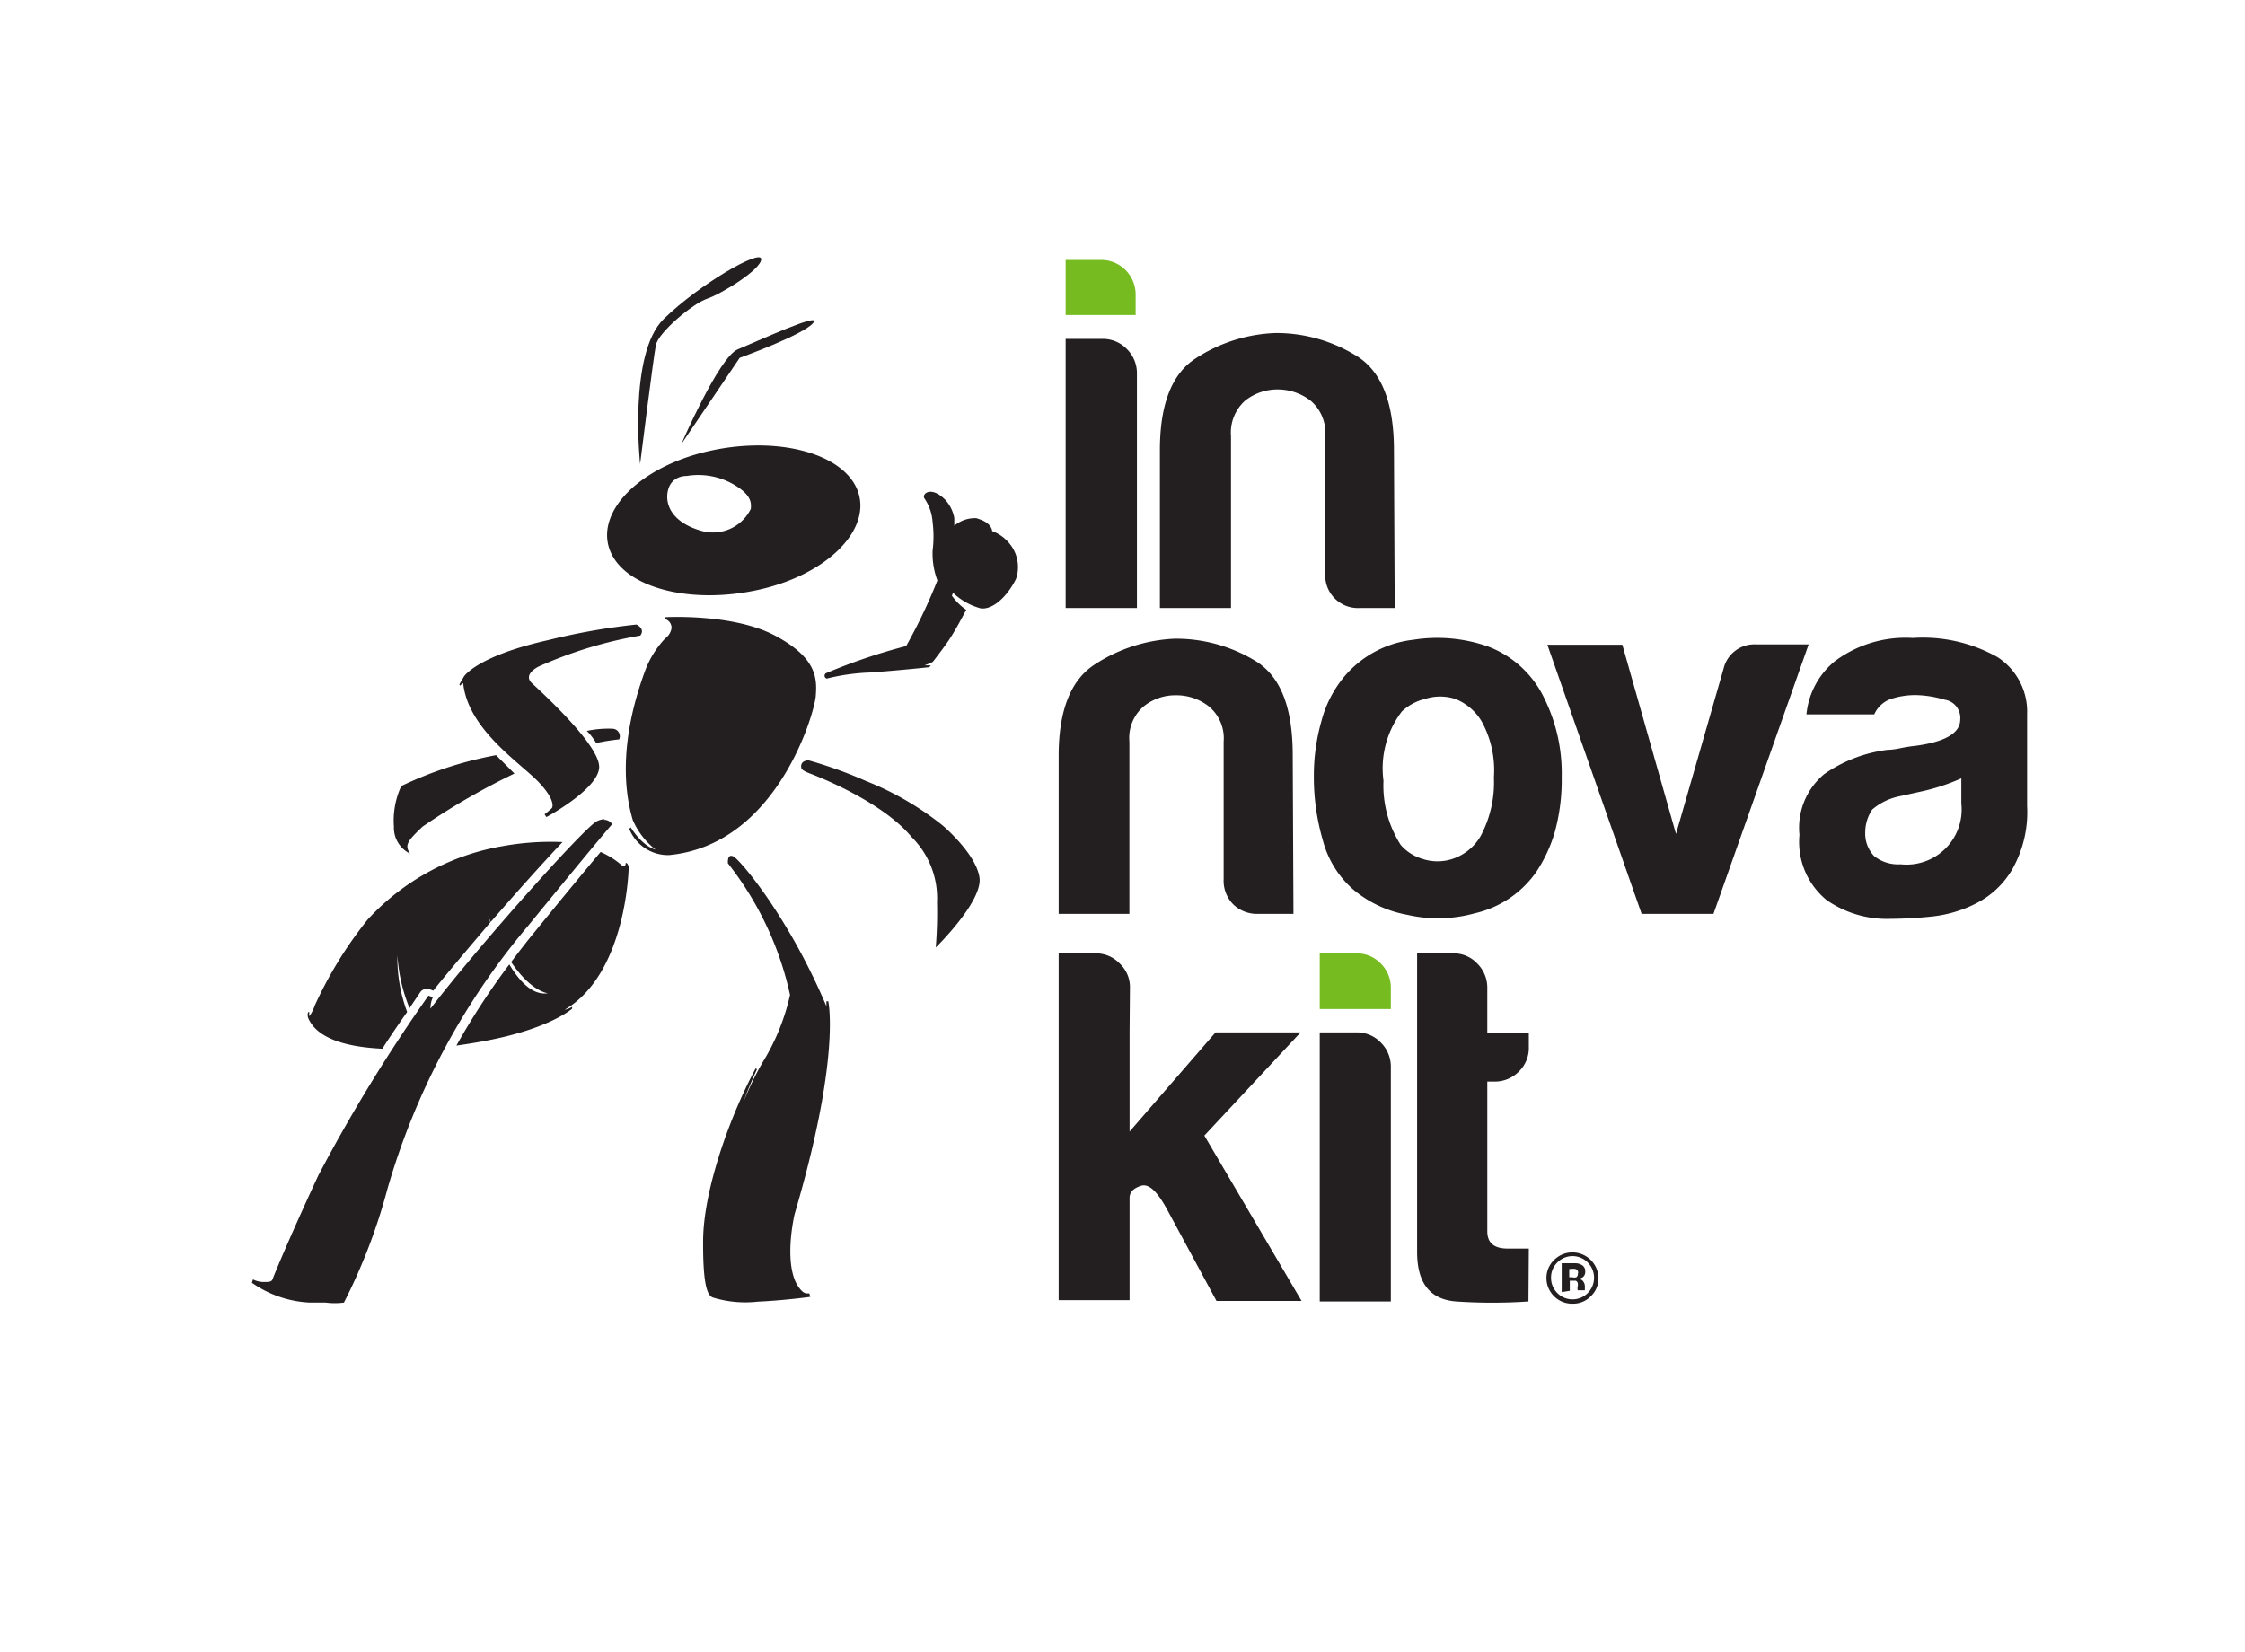 <svg id="Layer_1" data-name="Layer 1" xmlns="http://www.w3.org/2000/svg" viewBox="0 0 122.19 89.94"><defs><style>.cls-1{fill:#231f20;}.cls-2{fill:#76bc21;}.cls-3{fill:none;}</style></defs><title>01_Logotipo-Vertical_Innovakit_no-text_Color</title><path class="cls-1" d="M58,18.45h2a1.8,1.8,0,0,1,1.33.55,1.84,1.84,0,0,1,.55,1.32V33.1H58Z"/><path class="cls-1" d="M75.91,33.1H74a1.78,1.78,0,0,1-1.87-1.87V23.74a2.29,2.29,0,0,0-.8-1.93,2.93,2.93,0,0,0-1.79-.61,2.82,2.82,0,0,0-1.77.61A2.33,2.33,0,0,0,67,23.74V33.1H63.13V24.51q0-3.75,1.95-5a8.47,8.47,0,0,1,4.33-1.38,8.26,8.26,0,0,1,4.46,1.27q2,1.26,2,5.12Z"/><path class="cls-1" d="M70.4,49.75H68.47a1.86,1.86,0,0,1-1.35-.52,1.82,1.82,0,0,1-.52-1.35v-7.5a2.25,2.25,0,0,0-.8-1.92A2.85,2.85,0,0,0,64,37.85a2.73,2.73,0,0,0-1.76.61,2.26,2.26,0,0,0-.77,1.92v9.37H57.62v-8.6q0-3.74,2-5a8.62,8.62,0,0,1,4.32-1.38A8.32,8.32,0,0,1,68.36,36c1.36.85,2,2.55,2,5.12Z"/><path class="cls-1" d="M73.66,48.43A5.37,5.37,0,0,1,72,45.75a12.26,12.26,0,0,1-.49-3.49,10.87,10.87,0,0,1,.41-3,6.29,6.29,0,0,1,1.29-2.48,5.74,5.74,0,0,1,3.7-1.95,8.38,8.38,0,0,1,4.07.36,5.59,5.59,0,0,1,3.09,2.86A9.2,9.2,0,0,1,85,42.31a10.7,10.7,0,0,1-.38,3,7.94,7.94,0,0,1-1,2.15,5.59,5.59,0,0,1-3.36,2.26,7.48,7.48,0,0,1-3.67.08A6.31,6.31,0,0,1,73.66,48.43Zm2.64-9.7a5.1,5.1,0,0,0-1,3.77,6,6,0,0,0,.94,3.5,2.51,2.51,0,0,0,1.16.75,2.61,2.61,0,0,0,1.68,0,2.78,2.78,0,0,0,1.51-1.24,6.22,6.22,0,0,0,.72-3.19,5.52,5.52,0,0,0-.64-3,2.9,2.9,0,0,0-1.46-1.27,2.66,2.66,0,0,0-1.65,0A2.79,2.79,0,0,0,76.3,38.73Z"/><path class="cls-1" d="M93.26,49.75H89.35L84.22,35.1H88.3l2.92,10.3,2.59-9a1.72,1.72,0,0,1,1.76-1.32h2.87Z"/><path class="cls-1" d="M107.63,49.14a6.84,6.84,0,0,1-2.45.75,22.25,22.25,0,0,1-2.29.13A5.74,5.74,0,0,1,99.42,49a4.09,4.09,0,0,1-1.48-3.55,3.8,3.8,0,0,1,1.35-3.31,7.7,7.7,0,0,1,3.44-1.32,3.66,3.66,0,0,0,.66-.08,8.59,8.59,0,0,1,.88-.14c1.62-.22,2.42-.7,2.42-1.43a1,1,0,0,0-.85-1.08,5.87,5.87,0,0,0-1.57-.25,4.25,4.25,0,0,0-1.38.22,1.56,1.56,0,0,0-.88.83H98.32A4.27,4.27,0,0,1,99.86,36a6.42,6.42,0,0,1,4.25-1.27,8.27,8.27,0,0,1,4.62,1.05,3.53,3.53,0,0,1,1.6,3.09v5a6.32,6.32,0,0,1-.8,3.44A4.75,4.75,0,0,1,107.63,49.14Zm-.88-6.77a11,11,0,0,1-2.15.71l-1.27.28a3.28,3.28,0,0,0-1.43.71,2.23,2.23,0,0,0-.38,1.22,1.78,1.78,0,0,0,.49,1.32,2.11,2.11,0,0,0,1.43.44,3,3,0,0,0,3.31-3.31Z"/><path class="cls-1" d="M61.48,56.2v5.4l4.68-5.4h4.63l-5.24,5.62,5.29,9H66.21l-2.7-5c-.55-1-1-1.41-1.43-1.26s-.6.36-.6.66v5.56H57.62V51.9h2a1.77,1.77,0,0,1,1.32.55,1.75,1.75,0,0,1,.56,1.27Z"/><path class="cls-1" d="M71.83,56.2h2a1.8,1.8,0,0,1,1.32.55,1.84,1.84,0,0,1,.55,1.32V70.85H71.83Z"/><path class="cls-1" d="M83.19,70.85a29.14,29.14,0,0,1-3.94,0c-1.42-.11-2.12-1-2.12-2.7V51.9h2a1.74,1.74,0,0,1,1.27.55,1.84,1.84,0,0,1,.55,1.32v2.48h2.26V57a1.78,1.78,0,0,1-.56,1.35,1.83,1.83,0,0,1-1.32.53h-.38v8.15c0,.62.36.94,1.1.94h1.16Z"/><path class="cls-1" d="M86.58,70.57a1.34,1.34,0,0,1-1,.4,1.36,1.36,0,0,1-1-.41,1.38,1.38,0,0,1-.41-1,1.35,1.35,0,0,1,.45-1,1.39,1.39,0,0,1,1-.38A1.42,1.42,0,0,1,87,69.55,1.33,1.33,0,0,1,86.58,70.57Zm-1.82-1.84a1.13,1.13,0,0,0-.34.82,1.17,1.17,0,0,0,2,.84,1.18,1.18,0,0,0,0-1.66,1.16,1.16,0,0,0-1.66,0ZM85,70.34V68.77h.76a.67.67,0,0,1,.31.08.38.38,0,0,1,.21.37.37.37,0,0,1-.11.29.49.49,0,0,1-.27.1.5.5,0,0,1,.22.09.46.46,0,0,1,.14.36v.18s0,0,0,0l0,0h-.39a.58.58,0,0,1,0-.21.46.46,0,0,0,0-.2.2.2,0,0,0-.11-.11l-.14,0h-.18v.55Zm.75-1.26a.78.78,0,0,0-.24,0h-.1v.45h.16a.39.39,0,0,0,.23,0,.23.23,0,0,0,.08-.19A.19.19,0,0,0,85.72,69.08Z"/><path class="cls-1" d="M46.68,26.71c-.79-2.07-4.44-3-8.16-2.14s-6.11,3.29-5.33,5.37,4.44,3,8.17,2.15S47.46,28.79,46.68,26.71Zm-5.82,1a2.29,2.29,0,0,1-2.78,1.16c-1.6-.49-1.93-1.52-1.7-2.26s1-.7,1-.7a3.86,3.86,0,0,1,2.4.38C40.93,26.91,40.9,27.38,40.86,27.75Z"/><path class="cls-1" d="M36.18,33.6s3.7-.22,6,1,2.29,2.35,2.22,3.29S42.28,46,36.41,46.55a2.27,2.27,0,0,1-2.16-1.43l.08-.08s.59,1,1.35,1.21a4.12,4.12,0,0,1-1.24-1.61c-.23-.81-1-3.59.67-8.12a5.16,5.16,0,0,1,1.1-1.77.85.85,0,0,0,.34-.55.5.5,0,0,0-.38-.51Z"/><path class="cls-1" d="M25.25,36.83s.69-1.12,4.66-2A34.71,34.71,0,0,1,34.64,34s.5.22.21.6a23,23,0,0,0-5.52,1.68s-.9.42-.38.91,3.75,3.42,3.66,4.61-2.87,2.68-2.87,2.68l-.1-.15s.22-.17.4-.34c0,0,.27-.36-.71-1.4s-3.86-2.87-4.12-5.4a.4.4,0,0,0-.16.14L25,37.26Z"/><path class="cls-1" d="M22.32,46.47A1.57,1.57,0,0,1,21.44,45a4.48,4.48,0,0,1,.4-2.21A20.62,20.62,0,0,1,27,41.11l1,1A38.12,38.12,0,0,0,23,45C22.19,45.77,22,46,22.32,46.47Z"/><path class="cls-1" d="M31.94,39.79a3.39,3.39,0,0,1,.51.66,11.41,11.41,0,0,1,1.25-.2.41.41,0,0,0-.36-.58A5.67,5.67,0,0,0,31.94,39.79Z"/><path class="cls-1" d="M20.81,57.09c.51-.8,1-1.5,1.35-2A8.42,8.42,0,0,1,21.63,52a9,9,0,0,0,.66,2.88l.6-.89a.39.39,0,0,1,.31-.15.45.45,0,0,1,.16,0l.22.09c.87-1.09,2-2.41,3.11-3.72-.08-.21-.12-.35-.12-.35s.09.22.14.33c1.39-1.6,2.82-3.2,3.91-4.35a14.69,14.69,0,0,0-3.25.22,12.94,12.94,0,0,0-7.36,4,22.22,22.22,0,0,0-2.87,4.66,2.36,2.36,0,0,1-.3.6.5.5,0,0,1,0-.22h-.07a.51.51,0,0,0,0,.31C17.25,56.55,18.88,57,20.81,57.09Z"/><path class="cls-1" d="M34.05,47c0,.25-.19.12-.19.12a4.53,4.53,0,0,0-1.17-.74c-.7.83-1.81,2.17-3.58,4.34-.46.56-.88,1.11-1.29,1.65,1.1,1.63,2,1.7,2,1.7-.83.13-1.55-.65-2.1-1.57a39.26,39.26,0,0,0-2.88,4.42c.7-.1,1.37-.21,1.94-.33,3.23-.66,4.36-1.68,4.36-1.68l0-.1a1.41,1.41,0,0,1-.41.16c3.41-2,3.49-7.79,3.49-7.79C34.12,46.89,34.05,47,34.05,47Z"/><path class="cls-1" d="M39.62,47s-.06-.54.29-.38,3,3.26,5.07,8.16c0,0,0-.05,0-.27l.1,0s.7,3-1.83,11.58c0,0-.57,2.39.07,3.73,0,0,.28.57.57.59h.16l.05.19s-1.35.19-2.85.26a6.07,6.07,0,0,1-2.47-.23c-.22-.12-.53-.41-.51-3.12s1.43-6.7,2.86-9.35l.07.05s-.5,1.07-.71,1.72a17,17,0,0,1,1-2.07A11.92,11.92,0,0,0,43,54.16,17.69,17.69,0,0,0,39.62,47Z"/><path class="cls-1" d="M34.84,25.26s-.65-6,1.28-7.89,5.28-3.82,5.31-3.27-2.16,1.9-2.94,2.16-2.65,1.83-2.79,2.52S34.84,25.26,34.84,25.26Z"/><path class="cls-1" d="M37.08,24.18s2.05-4.74,3.07-5.16,4.64-2.09,4.11-1.44-4,1.9-4,1.9Z"/><path class="cls-1" d="M49.62,45.57A4.69,4.69,0,0,1,51,49.13a22.91,22.91,0,0,1-.07,2.45s2.57-2.51,2.38-3.81-2-2.83-2-2.83a16.22,16.22,0,0,0-4.17-2.42A23.23,23.23,0,0,0,44,41.39s-.45,0-.39.39c0,.13.23.24.56.36C44.15,42.14,47.93,43.53,49.62,45.57Z"/><path class="cls-1" d="M32.86,44.63a.52.52,0,0,1,.46.24s-.12.08-4.56,5.51a38.83,38.83,0,0,0-7.68,14.37,31.26,31.26,0,0,1-2.36,6.16,3.8,3.8,0,0,1-1,0h-.87a5.93,5.93,0,0,1-3.14-1.08l.06-.18a1.3,1.3,0,0,0,.61.14c.21,0,.4,0,.45-.14s.77-1.94,2.49-5.65a88.52,88.52,0,0,1,6-9.8l.24.09a1.42,1.42,0,0,0-.13.62c2.6-3.4,8.39-9.88,9.05-10.2a1.12,1.12,0,0,1,.44-.12"/><path class="cls-1" d="M51.81,32.43l.06-.16a3.53,3.53,0,0,0,1.51.85c.69.09,1.49-.72,1.92-1.61A2,2,0,0,0,55,29.66a2.22,2.22,0,0,0-1-.75s0-.38-.62-.62h0l-.23-.08a1.74,1.74,0,0,0-1.21.41l0-.42a2,2,0,0,0-.5-1c-.79-.79-1.3-.29-1.12-.06a2.61,2.61,0,0,1,.44,1.29,6.18,6.18,0,0,1,0,1.54,4.19,4.19,0,0,0,.26,1.63,29.29,29.29,0,0,1-1.7,3.57A31.24,31.24,0,0,0,45,36.63a.16.16,0,0,0,0,.31,11.24,11.24,0,0,1,2.36-.33c1.77-.13,3.22-.29,3.22-.29l.08-.1-.34,0a3.44,3.44,0,0,0,.45-.19s.61-.78.9-1.22.59-1,.59-1l.33-.61A3.13,3.13,0,0,1,51.81,32.43Z"/><path class="cls-2" d="M58,14.15h2A1.88,1.88,0,0,1,61.81,16v1.15H58Z"/><path class="cls-2" d="M71.83,51.9h2a1.8,1.8,0,0,1,1.32.55,1.84,1.84,0,0,1,.55,1.32v1.16H71.83Z"/><rect class="cls-3" x="16.13" y="-16.13" width="89.94" height="122.19" transform="translate(106.06 -16.13) rotate(90)"/></svg>